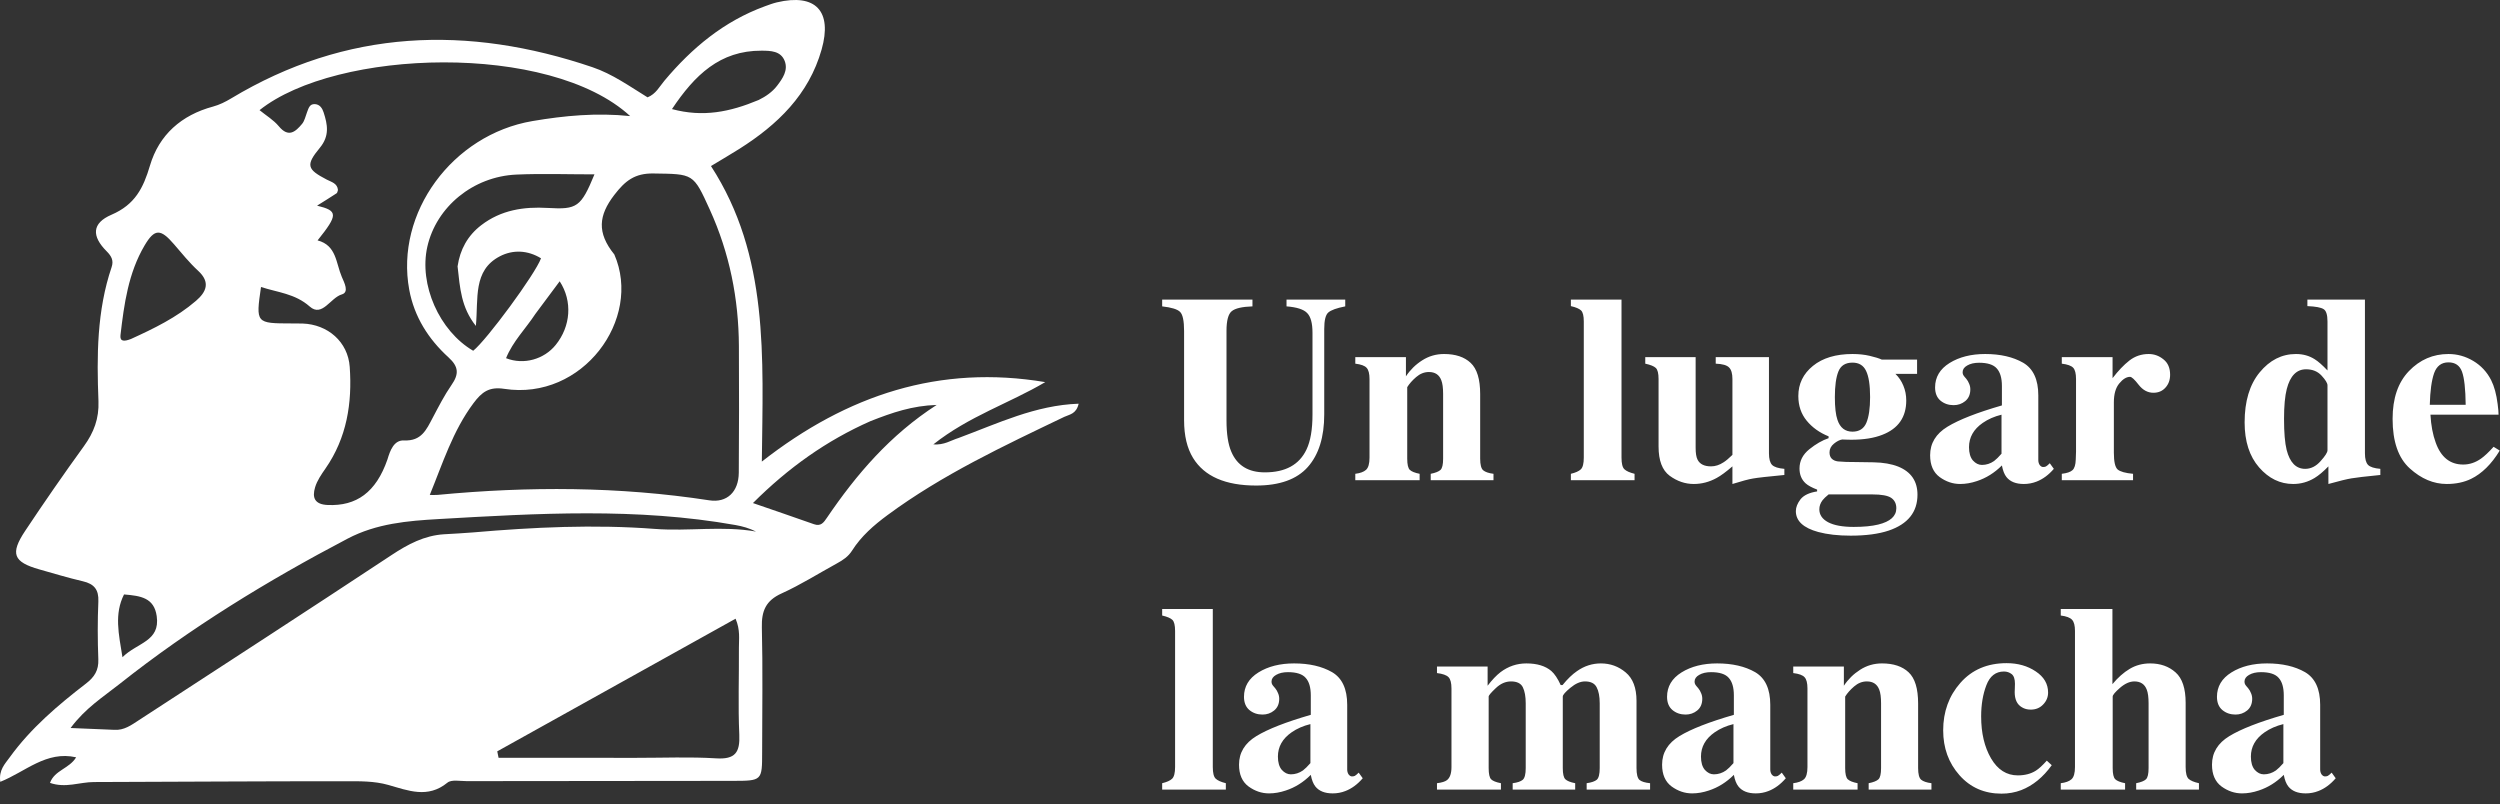 <?xml version="1.0" encoding="UTF-8"?> <svg xmlns="http://www.w3.org/2000/svg" width="202" height="65" viewBox="0 0 202 65" fill="none"><rect x="0" y="0" width="202" height="65" fill="#333333" stroke="none"/><path d="M77.449 35.39C80.641 34.208 83.649 32.743 87.155 32.619C86.962 33.465 86.401 33.488 85.995 33.682C81.077 36.041 76.136 38.355 71.718 41.615C70.613 42.43 69.586 43.323 68.845 44.491C68.541 44.971 68.115 45.254 67.641 45.513C66.146 46.331 64.697 47.251 63.149 47.951C61.879 48.526 61.526 49.361 61.558 50.691C61.64 54.05 61.584 57.412 61.581 60.773C61.58 63.082 61.578 63.091 59.201 63.094C52.041 63.104 44.88 63.104 37.72 63.116C37.187 63.117 36.483 62.967 36.149 63.241C34.563 64.54 32.971 63.874 31.374 63.423C30.227 63.098 29.052 63.124 27.893 63.124C21.123 63.121 14.352 63.169 7.582 63.189C6.436 63.192 5.299 63.701 4.04 63.257C4.411 62.228 5.599 62.111 6.152 61.191C3.735 60.643 2.062 62.357 0.021 63.172C-0.11 62.215 0.404 61.72 0.781 61.197C2.482 58.843 4.674 56.982 6.954 55.227C7.634 54.703 7.979 54.157 7.945 53.275C7.885 51.719 7.88 50.157 7.947 48.601C7.988 47.639 7.605 47.179 6.699 46.968C5.516 46.692 4.351 46.339 3.181 46.008C1.079 45.413 0.803 44.745 2.034 42.894C3.571 40.584 5.151 38.3 6.779 36.053C7.582 34.944 8.01 33.823 7.956 32.416C7.814 28.764 7.823 25.111 9.019 21.583C9.195 21.062 9.017 20.704 8.618 20.305C7.398 19.084 7.413 18.035 9.013 17.348C10.901 16.536 11.58 15.199 12.117 13.38C12.852 10.892 14.659 9.298 17.216 8.61C17.723 8.474 18.216 8.229 18.668 7.957C27.991 2.344 37.771 2.009 47.869 5.429C49.49 5.978 50.886 6.983 52.322 7.865C52.997 7.595 53.282 7.001 53.682 6.525C55.908 3.871 58.502 1.714 61.8 0.508C62.12 0.392 62.441 0.27 62.771 0.191C65.902 -0.55 67.269 0.892 66.385 4.006C65.35 7.652 62.829 10.073 59.746 12.025C59.052 12.464 58.341 12.877 57.447 13.417C62.15 20.674 61.647 28.832 61.556 37.296C68.478 31.883 75.936 29.448 84.455 30.875C81.558 32.586 78.3 33.619 75.411 35.909C76.309 35.969 76.805 35.59 77.449 35.39ZM49.638 20.562C51.911 25.786 47.073 32.395 40.745 31.419C39.519 31.23 38.933 31.67 38.248 32.59C36.583 34.823 35.771 37.44 34.726 39.99C34.898 39.99 35.133 40.009 35.364 39.987C42.7 39.288 50.019 39.305 57.319 40.427C58.726 40.643 59.681 39.754 59.694 38.196C59.721 34.789 59.719 31.381 59.703 27.973C59.684 24.135 58.949 20.45 57.352 16.938C56.011 13.989 56.039 14.066 52.797 14.017C51.286 13.993 50.509 14.611 49.629 15.759C48.373 17.398 48.208 18.795 49.638 20.562ZM31.307 37.121C31.522 36.397 31.829 35.55 32.649 35.587C34.055 35.652 34.454 34.716 34.959 33.763C35.437 32.86 35.904 31.94 36.484 31.103C37.087 30.234 37.078 29.639 36.238 28.875C34.626 27.407 33.474 25.611 33.067 23.413C31.917 17.213 36.542 10.885 43.024 9.782C45.614 9.341 48.216 9.1 50.918 9.38C44.413 3.397 27.175 3.95 20.971 8.9C21.501 9.333 22.106 9.693 22.53 10.204C23.311 11.144 23.872 10.652 24.408 10.009C24.615 9.76 24.683 9.393 24.806 9.076C24.93 8.761 25.007 8.382 25.454 8.413C25.846 8.441 26.04 8.748 26.148 9.08C26.472 10.073 26.639 10.98 25.844 11.942C24.676 13.354 24.816 13.685 26.405 14.513C26.776 14.707 27.259 14.806 27.308 15.353C27.271 15.447 27.262 15.575 27.196 15.618C26.685 15.955 26.162 16.276 25.619 16.617C27.316 17.033 27.33 17.341 25.661 19.424C27.196 19.827 27.14 21.261 27.617 22.37C27.819 22.839 28.23 23.61 27.622 23.787C26.697 24.056 26.032 25.656 25.027 24.769C23.837 23.717 22.429 23.631 21.089 23.188C20.666 26.128 20.666 26.128 23.569 26.134C23.861 26.135 24.154 26.131 24.446 26.141C26.487 26.211 28.116 27.62 28.258 29.645C28.464 32.567 28.026 35.372 26.299 37.856C25.968 38.332 25.619 38.835 25.458 39.379C25.216 40.193 25.403 40.758 26.481 40.804C28.788 40.904 30.38 39.796 31.307 37.121ZM9.228 58.97C10.02 59.028 10.62 58.581 11.227 58.185C18.037 53.75 24.856 49.33 31.636 44.85C32.958 43.976 34.285 43.268 35.885 43.168C36.661 43.12 37.438 43.087 38.212 43.02C43.11 42.598 48.015 42.36 52.924 42.737C55.644 42.945 58.37 42.467 61.089 42.951C60.544 42.678 59.993 42.524 59.432 42.424C51.458 41.003 43.434 41.48 35.428 41.941C32.942 42.084 30.423 42.295 28.083 43.524C21.605 46.926 15.391 50.723 9.652 55.272C8.34 56.311 6.896 57.215 5.704 58.823C6.959 58.878 7.967 58.922 9.228 58.97ZM51.443 61.233C53.586 61.236 55.736 61.142 57.872 61.275C59.407 61.37 59.799 60.797 59.735 59.357C59.631 57.023 59.719 54.681 59.704 52.343C59.7 51.639 59.826 50.909 59.434 49.991C52.943 53.603 46.56 57.156 40.178 60.708C40.214 60.883 40.249 61.057 40.285 61.232C43.907 61.232 47.529 61.232 51.443 61.233ZM36.972 21.523C37.172 20.163 37.781 19.043 38.883 18.196C40.484 16.967 42.317 16.687 44.268 16.802C46.638 16.943 46.941 16.727 48.033 14.089C45.854 14.089 43.786 14.014 41.726 14.106C38.22 14.261 35.251 16.72 34.527 19.94C33.841 22.992 35.494 26.739 38.234 28.342C39.314 27.49 43.258 22.137 43.714 20.871C42.635 20.209 41.44 20.162 40.39 20.708C38.197 21.849 38.66 24.125 38.451 26.335C37.255 24.829 37.168 23.276 36.972 21.523ZM70.332 34.03C66.794 35.594 63.704 37.788 60.838 40.647C62.606 41.258 64.193 41.798 65.772 42.357C66.325 42.553 66.555 42.22 66.815 41.836C69.194 38.334 71.913 35.151 75.682 32.719C73.723 32.779 72.121 33.326 70.332 34.03ZM10.581 27.39C12.439 26.544 14.274 25.652 15.834 24.309C16.668 23.591 17.024 22.81 16.008 21.878C15.297 21.225 14.685 20.461 14.052 19.727C12.978 18.48 12.496 18.454 11.681 19.835C10.371 22.056 10.027 24.567 9.735 27.075C9.674 27.598 10.015 27.61 10.581 27.39ZM61.301 8.078C61.876 7.795 62.402 7.433 62.791 6.926C63.239 6.341 63.698 5.677 63.401 4.921C63.084 4.114 62.272 4.098 61.529 4.095C58.172 4.083 56.129 6.066 54.295 8.814C56.797 9.489 58.97 9.054 61.301 8.078ZM43.26 25.363C42.483 26.553 41.438 27.58 40.889 28.941C42.325 29.51 43.964 29.026 44.898 27.873C46.115 26.371 46.274 24.337 45.222 22.728C44.593 23.573 43.989 24.384 43.26 25.363ZM10.021 48.031C9.225 49.616 9.586 51.191 9.895 53.102C11.09 51.915 12.954 51.836 12.663 49.785C12.453 48.303 11.38 48.143 10.021 48.031Z" fill="white"></path><path d="M101.199 24.207V24.755C100.363 24.783 99.804 24.913 99.523 25.145C99.241 25.377 99.101 25.908 99.101 26.738V33.96C99.101 35.057 99.231 35.904 99.491 36.501C99.962 37.612 100.865 38.167 102.201 38.167C103.86 38.167 104.981 37.552 105.564 36.322C105.888 35.647 106.049 34.702 106.049 33.486V26.885C106.049 26.112 105.905 25.581 105.617 25.293C105.336 24.998 104.781 24.819 103.951 24.755V24.207H108.696V24.755C108.007 24.889 107.55 25.054 107.325 25.251C107.107 25.441 106.998 25.884 106.998 26.579V33.486C106.998 35.321 106.555 36.737 105.67 37.735C104.784 38.733 103.392 39.232 101.494 39.232C99.013 39.232 97.315 38.491 96.402 37.008C95.917 36.22 95.674 35.205 95.674 33.96V26.738C95.674 25.922 95.565 25.409 95.347 25.198C95.136 24.987 94.655 24.84 93.903 24.755V24.207H101.199ZM109.508 38.283C109.901 38.234 110.19 38.129 110.372 37.967C110.562 37.798 110.657 37.468 110.657 36.976V30.628C110.657 30.192 110.58 29.89 110.425 29.722C110.278 29.553 109.972 29.44 109.508 29.384V28.857H113.599V30.407C113.943 29.887 114.379 29.458 114.906 29.121C115.441 28.776 116.031 28.604 116.678 28.604C117.606 28.604 118.323 28.843 118.829 29.321C119.342 29.799 119.598 30.639 119.598 31.841V37.06C119.598 37.545 119.679 37.858 119.841 37.999C120.01 38.139 120.287 38.234 120.674 38.283V38.8H115.602V38.283C115.989 38.206 116.252 38.101 116.393 37.967C116.534 37.834 116.604 37.531 116.604 37.06V31.83C116.604 31.338 116.555 30.969 116.456 30.723C116.288 30.28 115.954 30.059 115.455 30.059C115.082 30.059 114.738 30.196 114.421 30.47C114.112 30.737 113.873 31.008 113.704 31.282V37.06C113.704 37.531 113.775 37.834 113.915 37.967C114.056 38.101 114.319 38.206 114.706 38.283V38.8H109.508V38.283ZM126.927 38.283C127.306 38.192 127.573 38.072 127.728 37.925C127.89 37.77 127.97 37.454 127.97 36.976V25.978C127.97 25.521 127.897 25.223 127.749 25.082C127.601 24.942 127.327 24.826 126.927 24.734V24.207H131.018V36.976C131.018 37.454 131.095 37.767 131.25 37.914C131.404 38.062 131.678 38.185 132.072 38.283V38.8H126.927V38.283ZM137.007 28.857V36.185C137.007 36.621 137.059 36.941 137.165 37.145C137.348 37.503 137.71 37.682 138.251 37.682C138.595 37.682 138.933 37.573 139.263 37.355C139.453 37.236 139.692 37.036 139.98 36.754V30.628C139.98 30.178 139.889 29.866 139.706 29.69C139.53 29.507 139.172 29.405 138.63 29.384V28.857H142.932V36.628C142.932 37.078 143.017 37.391 143.185 37.566C143.354 37.735 143.685 37.84 144.177 37.883V38.378C142.841 38.505 141.998 38.6 141.646 38.663C141.302 38.719 140.746 38.867 139.98 39.106V37.682C139.467 38.125 139.042 38.438 138.704 38.621C138.114 38.944 137.499 39.106 136.859 39.106C136.163 39.106 135.513 38.884 134.908 38.441C134.311 37.999 134.012 37.211 134.012 36.08V30.628C134.012 30.171 133.938 29.873 133.791 29.732C133.643 29.591 133.358 29.476 132.937 29.384V28.857H137.007ZM148.257 32.083C148.257 32.913 148.327 33.528 148.468 33.929C148.679 34.561 149.083 34.878 149.681 34.878C150.222 34.878 150.594 34.642 150.798 34.171C151.002 33.693 151.104 32.997 151.104 32.083C151.104 31.113 150.995 30.407 150.777 29.964C150.566 29.521 150.201 29.3 149.681 29.3C149.111 29.3 148.732 29.539 148.542 30.017C148.352 30.488 148.257 31.177 148.257 32.083ZM147.002 41.151C147.002 41.594 147.238 41.942 147.709 42.195C148.187 42.448 148.876 42.575 149.776 42.575C150.577 42.575 151.238 42.511 151.758 42.385C152.735 42.146 153.223 41.707 153.223 41.067C153.223 40.694 153.083 40.413 152.802 40.223C152.528 40.041 152.025 39.949 151.294 39.949H147.751C147.526 40.132 147.364 40.287 147.266 40.413C147.09 40.645 147.002 40.891 147.002 41.151ZM145.105 41.299C145.105 40.99 145.231 40.67 145.484 40.339C145.744 40.016 146.191 39.805 146.823 39.707V39.559C146.401 39.398 146.096 39.232 145.906 39.064C145.568 38.761 145.4 38.357 145.4 37.851C145.4 37.246 145.663 36.73 146.191 36.301C146.725 35.872 147.245 35.574 147.751 35.405V35.257C147.02 34.962 146.43 34.54 145.98 33.992C145.53 33.444 145.305 32.779 145.305 31.999C145.305 31.015 145.698 30.203 146.486 29.563C147.273 28.924 148.338 28.604 149.681 28.604C150.187 28.604 150.651 28.653 151.072 28.752C151.494 28.85 151.821 28.952 152.053 29.057H154.9V30.207H153.15C153.431 30.481 153.645 30.801 153.793 31.166C153.947 31.532 154.025 31.929 154.025 32.358C154.025 33.707 153.382 34.632 152.095 35.131C151.42 35.398 150.58 35.531 149.575 35.531C149.357 35.531 149.213 35.528 149.143 35.521C149.08 35.514 148.981 35.51 148.848 35.51C148.637 35.545 148.415 35.658 148.183 35.848C147.944 36.044 147.825 36.28 147.825 36.554C147.825 36.772 147.885 36.941 148.004 37.06C148.124 37.18 148.289 37.254 148.5 37.282C148.605 37.296 148.83 37.31 149.175 37.324C149.519 37.331 149.786 37.334 149.976 37.334L151.378 37.355C152.173 37.37 152.84 37.486 153.382 37.703C154.415 38.125 154.932 38.881 154.932 39.97C154.932 41.376 154.158 42.343 152.612 42.87C151.796 43.144 150.77 43.281 149.533 43.281C148.521 43.281 147.649 43.183 146.918 42.986C145.709 42.656 145.105 42.093 145.105 41.299ZM160.14 37.566C160.492 37.566 160.819 37.461 161.121 37.25C161.29 37.123 161.49 36.927 161.722 36.66V33.507C161.146 33.648 160.639 33.869 160.204 34.171C159.465 34.684 159.096 35.338 159.096 36.132C159.096 36.603 159.202 36.962 159.413 37.208C159.631 37.447 159.873 37.566 160.14 37.566ZM155.954 36.786C155.954 35.816 156.422 35.046 157.357 34.477C158.292 33.908 159.757 33.335 161.754 32.758V31.187C161.754 30.547 161.616 30.077 161.342 29.774C161.075 29.465 160.597 29.31 159.908 29.31C159.522 29.31 159.202 29.384 158.949 29.532C158.703 29.672 158.58 29.852 158.58 30.07C158.58 30.154 158.594 30.224 158.622 30.28C158.65 30.337 158.692 30.396 158.748 30.46L158.875 30.607C158.973 30.727 159.051 30.86 159.107 31.008C159.17 31.148 159.202 31.3 159.202 31.461C159.202 31.869 159.065 32.185 158.791 32.41C158.524 32.628 158.211 32.737 157.852 32.737C157.438 32.737 157.083 32.614 156.787 32.368C156.499 32.122 156.355 31.767 156.355 31.303C156.355 30.474 156.745 29.817 157.525 29.331C158.306 28.846 159.265 28.604 160.404 28.604C161.627 28.604 162.65 28.839 163.472 29.31C164.288 29.788 164.695 30.667 164.695 31.946V37.176C164.695 37.331 164.734 37.464 164.811 37.577C164.896 37.682 164.987 37.735 165.085 37.735C165.17 37.735 165.244 37.721 165.307 37.693C165.377 37.658 165.483 37.57 165.623 37.429L165.95 37.883C165.528 38.375 165.061 38.719 164.548 38.916C164.224 39.042 163.883 39.106 163.525 39.106C162.885 39.106 162.418 38.919 162.123 38.547C161.954 38.336 161.831 38.023 161.754 37.608C161.156 38.206 160.481 38.628 159.729 38.874C159.272 39.028 158.822 39.106 158.379 39.106C157.789 39.106 157.237 38.919 156.724 38.547C156.211 38.167 155.954 37.58 155.954 36.786ZM166.593 38.283C167.008 38.234 167.296 38.136 167.458 37.988C167.62 37.84 167.707 37.556 167.721 37.134L167.743 36.501V30.628C167.743 30.178 167.665 29.873 167.511 29.711C167.356 29.549 167.05 29.44 166.593 29.384V28.857H170.695V30.555C171.152 29.957 171.605 29.483 172.055 29.131C172.505 28.78 173.025 28.604 173.616 28.604C174.058 28.604 174.456 28.748 174.807 29.036C175.166 29.317 175.345 29.732 175.345 30.28C175.345 30.702 175.218 31.05 174.965 31.324C174.719 31.598 174.396 31.735 173.995 31.735C173.538 31.735 173.141 31.521 172.804 31.092C172.473 30.663 172.241 30.449 172.108 30.449C171.82 30.449 171.528 30.628 171.233 30.987C170.944 31.338 170.8 31.844 170.8 32.505V36.586C170.8 37.303 170.902 37.753 171.106 37.935C171.317 38.111 171.732 38.227 172.35 38.283V38.8H166.593V38.283ZM186.258 37.883C186.722 37.883 187.137 37.675 187.502 37.261C187.875 36.846 188.061 36.554 188.061 36.385V31.134C188.061 30.959 187.903 30.699 187.586 30.354C187.27 30.01 186.852 29.838 186.332 29.838C185.566 29.838 185.045 30.368 184.771 31.43C184.624 31.999 184.55 32.804 184.55 33.844C184.55 34.955 184.62 35.791 184.761 36.354C185.021 37.373 185.52 37.883 186.258 37.883ZM181.365 34.129C181.365 32.421 181.77 31.075 182.578 30.091C183.393 29.099 184.371 28.604 185.509 28.604C186.079 28.604 186.585 28.744 187.028 29.026C187.302 29.194 187.646 29.497 188.061 29.932V25.978C188.061 25.437 187.955 25.103 187.745 24.977C187.534 24.843 187.098 24.762 186.437 24.734V24.207H191.087V36.628C191.087 37.078 191.171 37.391 191.34 37.566C191.509 37.735 191.839 37.84 192.331 37.883V38.378C191.122 38.498 190.342 38.589 189.99 38.652C189.639 38.709 189.02 38.86 188.135 39.106V37.682C187.727 38.104 187.354 38.417 187.017 38.621C186.483 38.944 185.906 39.106 185.288 39.106C184.233 39.106 183.316 38.659 182.536 37.767C181.756 36.874 181.365 35.661 181.365 34.129ZM193.322 33.844C193.322 32.185 193.762 30.899 194.64 29.985C195.526 29.064 196.591 28.604 197.835 28.604C198.545 28.604 199.213 28.79 199.839 29.163C200.464 29.535 200.946 30.052 201.283 30.713C201.536 31.212 201.712 31.858 201.81 32.653C201.86 33.025 201.884 33.31 201.884 33.507H196.38C196.429 34.371 196.57 35.12 196.802 35.753C197.224 36.941 197.965 37.535 199.027 37.535C199.533 37.535 200.011 37.377 200.461 37.06C200.735 36.87 201.076 36.551 201.483 36.101L201.979 36.407C201.311 37.503 200.538 38.266 199.659 38.694C199.09 38.969 198.436 39.106 197.698 39.106C196.637 39.106 195.642 38.688 194.714 37.851C193.786 37.014 193.322 35.679 193.322 33.844ZM199.227 32.706C199.213 31.433 199.115 30.544 198.932 30.038C198.749 29.532 198.384 29.279 197.835 29.279C197.273 29.279 196.886 29.57 196.675 30.154C196.472 30.737 196.356 31.588 196.327 32.706H199.227ZM93.903 63.283C94.282 63.192 94.549 63.072 94.704 62.925C94.866 62.77 94.947 62.454 94.947 61.976V50.978C94.947 50.522 94.873 50.223 94.725 50.082C94.578 49.942 94.303 49.826 93.903 49.734V49.207H97.994V61.976C97.994 62.454 98.071 62.767 98.226 62.914C98.38 63.062 98.654 63.185 99.048 63.283V63.8H93.903V63.283ZM104.299 62.566C104.651 62.566 104.977 62.461 105.28 62.25C105.448 62.123 105.649 61.927 105.881 61.66V58.507C105.304 58.648 104.798 58.869 104.362 59.171C103.624 59.684 103.255 60.338 103.255 61.132C103.255 61.603 103.361 61.962 103.572 62.208C103.789 62.447 104.032 62.566 104.299 62.566ZM100.113 61.786C100.113 60.816 100.581 60.046 101.515 59.477C102.45 58.908 103.916 58.335 105.912 57.758V56.187C105.912 55.547 105.775 55.077 105.501 54.774C105.234 54.465 104.756 54.31 104.067 54.31C103.68 54.31 103.361 54.384 103.108 54.532C102.862 54.672 102.739 54.852 102.739 55.069C102.739 55.154 102.753 55.224 102.781 55.28C102.809 55.337 102.851 55.396 102.907 55.46L103.034 55.607C103.132 55.727 103.21 55.86 103.266 56.008C103.329 56.148 103.361 56.3 103.361 56.461C103.361 56.869 103.224 57.185 102.949 57.41C102.682 57.628 102.37 57.737 102.011 57.737C101.596 57.737 101.241 57.614 100.946 57.368C100.658 57.122 100.514 56.767 100.514 56.303C100.514 55.474 100.904 54.816 101.684 54.331C102.464 53.846 103.424 53.604 104.563 53.604C105.786 53.604 106.809 53.839 107.631 54.31C108.446 54.788 108.854 55.667 108.854 56.946V62.176C108.854 62.331 108.893 62.464 108.97 62.577C109.054 62.682 109.146 62.735 109.244 62.735C109.329 62.735 109.402 62.721 109.466 62.693C109.536 62.658 109.641 62.57 109.782 62.429L110.109 62.883C109.687 63.375 109.22 63.719 108.706 63.916C108.383 64.043 108.042 64.106 107.684 64.106C107.044 64.106 106.577 63.919 106.281 63.547C106.113 63.336 105.99 63.023 105.912 62.608C105.315 63.206 104.64 63.628 103.888 63.874C103.431 64.028 102.981 64.106 102.538 64.106C101.948 64.106 101.396 63.919 100.883 63.547C100.37 63.167 100.113 62.58 100.113 61.786ZM116.108 63.283C116.502 63.234 116.773 63.15 116.92 63.03C117.159 62.84 117.279 62.489 117.279 61.976V55.628C117.279 55.178 117.198 54.873 117.036 54.711C116.875 54.549 116.565 54.44 116.108 54.384V53.857H120.199V55.407C120.558 54.936 120.906 54.57 121.243 54.31C121.869 53.839 122.565 53.604 123.331 53.604C124.196 53.604 124.867 53.808 125.345 54.215C125.612 54.447 125.865 54.827 126.104 55.354H126.252C126.659 54.855 127.05 54.479 127.422 54.226C128.013 53.811 128.656 53.604 129.352 53.604C130.111 53.604 130.779 53.846 131.355 54.331C131.939 54.816 132.23 55.583 132.23 56.63V62.06C132.23 62.559 132.311 62.879 132.473 63.02C132.634 63.153 132.919 63.241 133.327 63.283V63.8H128.202V63.283C128.596 63.227 128.87 63.132 129.025 62.999C129.179 62.858 129.257 62.545 129.257 62.06V56.83C129.257 56.268 129.172 55.832 129.004 55.523C128.842 55.214 128.529 55.059 128.065 55.059C127.693 55.059 127.299 55.231 126.884 55.576C126.477 55.913 126.273 56.148 126.273 56.282V62.06C126.273 62.531 126.343 62.834 126.484 62.967C126.624 63.101 126.888 63.206 127.275 63.283V63.8H122.224V63.283C122.604 63.234 122.874 63.143 123.036 63.009C123.198 62.869 123.278 62.552 123.278 62.06V56.83C123.278 56.282 123.201 55.85 123.046 55.533C122.892 55.217 122.572 55.059 122.087 55.059C121.644 55.059 121.233 55.242 120.853 55.607C120.474 55.966 120.284 56.191 120.284 56.282V62.06C120.284 62.531 120.351 62.834 120.484 62.967C120.618 63.101 120.881 63.206 121.275 63.283V63.8H116.108V63.283ZM138.483 62.566C138.834 62.566 139.161 62.461 139.463 62.25C139.632 62.123 139.832 61.927 140.064 61.66V58.507C139.488 58.648 138.982 58.869 138.546 59.171C137.808 59.684 137.439 60.338 137.439 61.132C137.439 61.603 137.544 61.962 137.755 62.208C137.973 62.447 138.216 62.566 138.483 62.566ZM134.297 61.786C134.297 60.816 134.764 60.046 135.699 59.477C136.634 58.908 138.1 58.335 140.096 57.758V56.187C140.096 55.547 139.959 55.077 139.685 54.774C139.418 54.465 138.94 54.31 138.251 54.31C137.864 54.31 137.544 54.384 137.291 54.532C137.045 54.672 136.922 54.852 136.922 55.069C136.922 55.154 136.936 55.224 136.965 55.28C136.993 55.337 137.035 55.396 137.091 55.46L137.218 55.607C137.316 55.727 137.393 55.86 137.45 56.008C137.513 56.148 137.544 56.3 137.544 56.461C137.544 56.869 137.407 57.185 137.133 57.41C136.866 57.628 136.553 57.737 136.195 57.737C135.78 57.737 135.425 57.614 135.13 57.368C134.842 57.122 134.698 56.767 134.698 56.303C134.698 55.474 135.088 54.816 135.868 54.331C136.648 53.846 137.608 53.604 138.746 53.604C139.97 53.604 140.992 53.839 141.815 54.31C142.63 54.788 143.038 55.667 143.038 56.946V62.176C143.038 62.331 143.077 62.464 143.154 62.577C143.238 62.682 143.33 62.735 143.428 62.735C143.512 62.735 143.586 62.721 143.649 62.693C143.72 62.658 143.825 62.57 143.966 62.429L144.293 62.883C143.871 63.375 143.403 63.719 142.89 63.916C142.567 64.043 142.226 64.106 141.867 64.106C141.228 64.106 140.76 63.919 140.465 63.547C140.296 63.336 140.173 63.023 140.096 62.608C139.499 63.206 138.824 63.628 138.072 63.874C137.615 64.028 137.165 64.106 136.722 64.106C136.132 64.106 135.58 63.919 135.067 63.547C134.553 63.167 134.297 62.58 134.297 61.786ZM144.894 63.283C145.287 63.234 145.575 63.129 145.758 62.967C145.948 62.798 146.043 62.468 146.043 61.976V55.628C146.043 55.193 145.966 54.89 145.811 54.722C145.663 54.553 145.358 54.44 144.894 54.384V53.857H148.985V55.407C149.329 54.887 149.765 54.458 150.292 54.121C150.826 53.776 151.417 53.604 152.064 53.604C152.991 53.604 153.708 53.843 154.215 54.321C154.728 54.799 154.984 55.639 154.984 56.841V62.06C154.984 62.545 155.065 62.858 155.227 62.999C155.395 63.139 155.673 63.234 156.06 63.283V63.8H150.988V63.283C151.375 63.206 151.638 63.101 151.779 62.967C151.919 62.834 151.99 62.531 151.99 62.06V56.83C151.99 56.338 151.941 55.969 151.842 55.723C151.673 55.28 151.34 55.059 150.84 55.059C150.468 55.059 150.123 55.196 149.807 55.47C149.498 55.737 149.259 56.008 149.09 56.282V62.06C149.09 62.531 149.16 62.834 149.301 62.967C149.442 63.101 149.705 63.206 150.092 63.283V63.8H144.894V63.283ZM162.133 53.583C163.04 53.583 163.824 53.804 164.484 54.247C165.152 54.69 165.486 55.259 165.486 55.955C165.486 56.328 165.353 56.651 165.085 56.925C164.825 57.199 164.491 57.337 164.084 57.337C163.81 57.337 163.571 57.273 163.367 57.147C162.98 56.922 162.787 56.514 162.787 55.924C162.787 55.86 162.79 55.769 162.797 55.649C162.804 55.523 162.808 55.389 162.808 55.249C162.808 54.869 162.72 54.609 162.544 54.468C162.362 54.328 162.154 54.258 161.922 54.258C161.254 54.258 160.78 54.627 160.499 55.365C160.218 56.096 160.077 56.936 160.077 57.885C160.077 59.234 160.344 60.366 160.878 61.28C161.413 62.194 162.133 62.651 163.04 62.651C163.609 62.651 164.094 62.524 164.495 62.271C164.734 62.123 165.029 61.853 165.381 61.459L165.781 61.828C165.078 62.805 164.256 63.477 163.314 63.842C162.815 64.032 162.284 64.127 161.722 64.127C160.337 64.127 159.205 63.631 158.327 62.64C157.448 61.649 157.009 60.44 157.009 59.013C157.009 57.509 157.473 56.229 158.401 55.175C159.335 54.114 160.58 53.583 162.133 53.583ZM166.509 63.283C166.903 63.234 167.191 63.129 167.374 62.967C167.563 62.798 167.658 62.468 167.658 61.976V50.978C167.658 50.55 167.581 50.251 167.426 50.082C167.272 49.907 166.966 49.791 166.509 49.734V49.207H170.684V55.28C171.127 54.746 171.591 54.335 172.076 54.047C172.568 53.752 173.12 53.604 173.732 53.604C174.561 53.604 175.246 53.846 175.788 54.331C176.329 54.809 176.6 55.628 176.6 56.788V61.976C176.6 62.461 176.68 62.781 176.842 62.935C177.011 63.083 177.288 63.199 177.675 63.283V63.8H172.603V63.283C172.99 63.206 173.254 63.101 173.394 62.967C173.535 62.834 173.605 62.531 173.605 62.06V56.83C173.605 56.338 173.556 55.969 173.457 55.723C173.289 55.28 172.955 55.059 172.456 55.059C172.083 55.059 171.697 55.231 171.296 55.576C170.902 55.92 170.705 56.156 170.705 56.282V62.06C170.705 62.531 170.776 62.834 170.916 62.967C171.057 63.101 171.321 63.206 171.707 63.283V63.8H166.509V63.283ZM182.915 62.566C183.267 62.566 183.594 62.461 183.896 62.25C184.065 62.123 184.265 61.927 184.497 61.66V58.507C183.921 58.648 183.415 58.869 182.979 59.171C182.241 59.684 181.872 60.338 181.872 61.132C181.872 61.603 181.977 61.962 182.188 62.208C182.406 62.447 182.648 62.566 182.915 62.566ZM178.729 61.786C178.729 60.816 179.197 60.046 180.132 59.477C181.067 58.908 182.532 58.335 184.529 57.758V56.187C184.529 55.547 184.392 55.077 184.117 54.774C183.85 54.465 183.372 54.31 182.683 54.31C182.297 54.31 181.977 54.384 181.724 54.532C181.478 54.672 181.355 54.852 181.355 55.069C181.355 55.154 181.369 55.224 181.397 55.28C181.425 55.337 181.467 55.396 181.524 55.46L181.65 55.607C181.749 55.727 181.826 55.86 181.882 56.008C181.945 56.148 181.977 56.3 181.977 56.461C181.977 56.869 181.84 57.185 181.566 57.41C181.299 57.628 180.986 57.737 180.627 57.737C180.213 57.737 179.858 57.614 179.562 57.368C179.274 57.122 179.13 56.767 179.13 56.303C179.13 55.474 179.52 54.816 180.301 54.331C181.081 53.846 182.04 53.604 183.179 53.604C184.402 53.604 185.425 53.839 186.247 54.31C187.063 54.788 187.47 55.667 187.47 56.946V62.176C187.47 62.331 187.509 62.464 187.586 62.577C187.671 62.682 187.762 62.735 187.861 62.735C187.945 62.735 188.019 62.721 188.082 62.693C188.152 62.658 188.258 62.57 188.398 62.429L188.725 62.883C188.303 63.375 187.836 63.719 187.323 63.916C186.999 64.043 186.659 64.106 186.3 64.106C185.66 64.106 185.193 63.919 184.898 63.547C184.729 63.336 184.606 63.023 184.529 62.608C183.931 63.206 183.256 63.628 182.504 63.874C182.047 64.028 181.597 64.106 181.155 64.106C180.564 64.106 180.012 63.919 179.499 63.547C178.986 63.167 178.729 62.58 178.729 61.786Z" fill="white"></path></svg> 